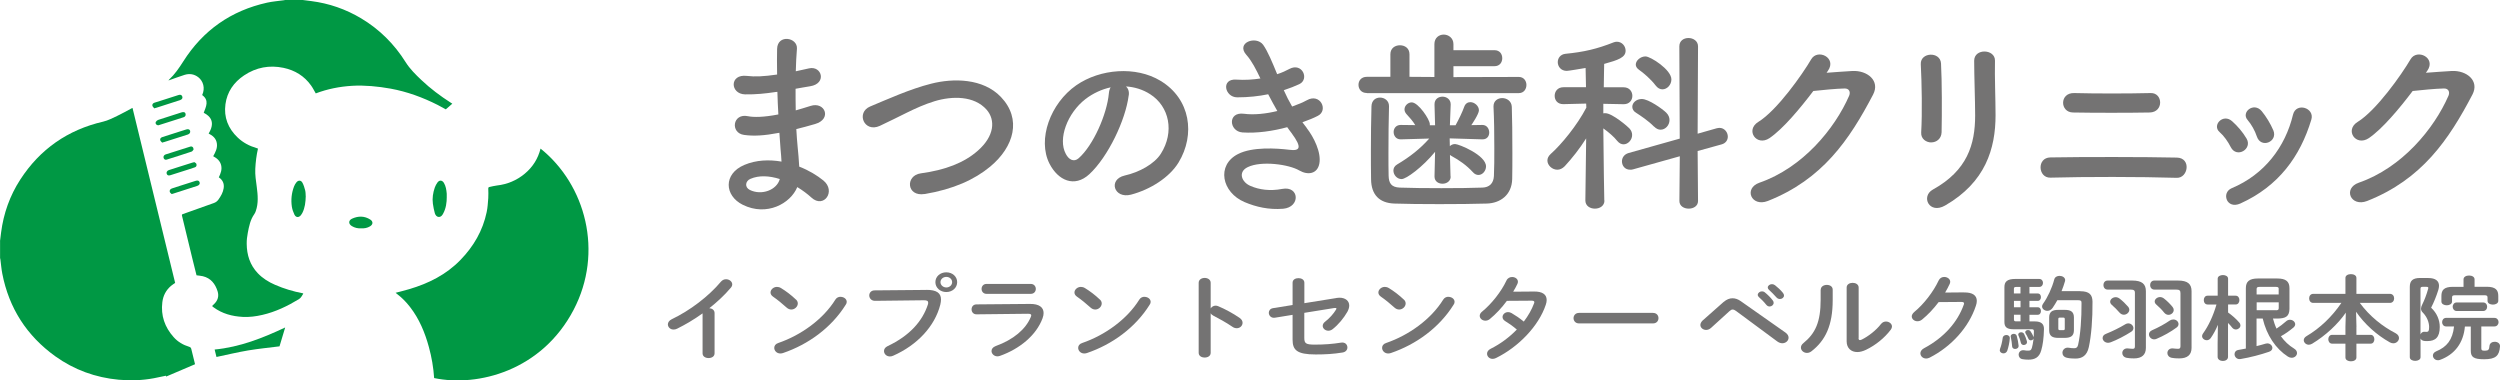 <?xml version="1.0" encoding="UTF-8"?>
<svg id="_レイヤー_2" data-name="レイヤー 2" xmlns="http://www.w3.org/2000/svg" viewBox="0 0 437.36 66.56">
  <defs>
    <style>
      .cls-1 {
        fill: #747373;
      }

      .cls-2 {
        fill: #009844;
        fill-rule: evenodd;
      }
    </style>
  </defs>
  <g id="_レイヤー_1-2" data-name="レイヤー 1">
    <g>
      <path class="cls-2" d="M0,42.2c.06-.51.12-1.01.19-1.52.43-3.34,1.53-6.45,3.36-9.27,3.46-5.33,8.3-8.69,14.49-10.13.86-.2,1.67-.63,2.48-1.01.85-.4,1.66-.87,2.49-1.31.05-.02.09-.04.17-.08,2.49,10.21,4.97,20.4,7.46,30.61-.24.17-.49.33-.72.52-.88.75-1.38,1.71-1.52,2.85-.29,2.34.42,4.37,1.97,6.11.73.83,1.67,1.38,2.73,1.7.24.07.33.2.38.44.2.87.42,1.73.64,2.61-1.68.72-3.36,1.44-5.06,2.16,0-.03-.02-.09-.03-.15-.71.15-1.41.31-2.12.44-2.04.38-4.09.45-6.15.26-4.06-.38-7.78-1.73-11.09-4.1-4.99-3.59-8.09-8.41-9.27-14.45-.16-.82-.22-1.65-.33-2.47-.01-.09-.04-.18-.06-.28v-2.95Z"/>
      <path class="cls-2" d="M52.97,0c.49.06.99.12,1.48.19,3.12.4,6.03,1.41,8.73,3.02,3.21,1.92,5.79,4.49,7.78,7.66.75,1.19,1.75,2.18,2.77,3.14,1.57,1.49,3.3,2.78,5.12,3.95.09.06.18.12.28.18-.37.32-.73.63-1.14.99-.38-.21-.89-.5-1.42-.77-2.61-1.32-5.34-2.32-8.22-2.85-1.12-.2-2.26-.36-3.4-.45-1.1-.08-2.22-.12-3.33-.05-2.19.13-4.32.55-6.38,1.33-.27-.46-.5-.94-.81-1.37-1.19-1.68-2.84-2.68-4.82-3.1-2.47-.52-4.8-.09-6.91,1.32-1.8,1.21-2.97,2.88-3.26,5.04-.31,2.29.47,4.25,2.15,5.84.94.89,2.04,1.47,3.28,1.83.06.02.12.04.18.06.03.01.05.03.08.05-.27,1.16-.41,2.34-.47,3.53-.05,1.07.12,2.11.26,3.16.18,1.41.32,2.83-.17,4.22-.07.19-.14.38-.26.54-.7.98-.92,2.13-1.14,3.27-.12.63-.2,1.28-.19,1.93.02,1.94.57,3.7,1.94,5.14.86.9,1.89,1.54,3.03,2.03,1.56.68,3.18,1.16,4.85,1.48.02,0,.03.03.08.06-.23.33-.37.72-.76.96-2.01,1.22-4.1,2.23-6.41,2.76-1.12.26-2.26.41-3.41.35-1.86-.1-3.6-.56-5.12-1.68-.08-.06-.16-.14-.26-.22.12-.12.23-.24.34-.34.67-.62.89-1.39.63-2.23-.41-1.3-1.17-2.31-2.59-2.65-.35-.08-.71-.1-1.1-.16-.23-.94-.48-1.91-.72-2.89-.46-1.9-.92-3.8-1.38-5.7-.15-.6-.28-1.22-.44-1.82-.06-.21.02-.26.18-.31,1.8-.64,3.59-1.29,5.39-1.92.34-.12.59-.31.8-.6.43-.61.81-1.24.92-2,.12-.81-.17-1.43-.85-1.9.32-.66.59-1.33.41-2.1-.18-.77-.72-1.23-1.39-1.59.39-.71.76-1.39.64-2.23-.12-.88-.71-1.37-1.44-1.74,1.13-1.86.46-2.96-.86-3.63.39-1.07,1.01-2.17-.27-3.1.56-1.22.18-2.45-.68-3.12-.73-.56-1.55-.68-2.41-.41-.93.29-1.84.64-2.81.98.05-.07.07-.12.1-.14,1-.93,1.76-2.04,2.49-3.19,3.46-5.46,8.37-8.89,14.69-10.29.96-.21,1.96-.28,2.94-.42.09-.01.18-.04.27-.06h3.01Z"/>
      <path class="cls-2" d="M94.56,25.99c7.88,6.31,11.09,18.1,5.78,28.23-5.57,10.63-16.73,13.52-24.39,11.92-.12-1.84-.43-3.65-.92-5.43-.69-2.53-1.68-4.92-3.3-7.01-.66-.85-1.41-1.62-2.28-2.28-.07-.06-.15-.12-.24-.2.8-.21,1.59-.4,2.36-.63,3.4-1,6.49-2.54,8.99-5.12,2.29-2.36,3.9-5.11,4.58-8.36.17-.8.22-1.64.28-2.46.04-.55.01-1.1,0-1.65,0-.17.05-.26.21-.29.43-.09.86-.21,1.3-.26,1.83-.21,3.47-.89,4.88-2.07,1.39-1.16,2.31-2.61,2.76-4.4Z"/>
      <path class="cls-2" d="M37.55,61.15c4.43-.43,8.43-2.02,12.34-3.86-.33,1.1-.66,2.2-.99,3.3-1.8.23-3.67.41-5.52.72-1.83.31-3.65.75-5.51,1.14-.1-.39-.21-.83-.32-1.3Z"/>
      <path class="cls-2" d="M53.49,34.29c-.03,1.1-.14,2.06-.59,2.95-.07.13-.15.26-.24.38-.37.48-.88.47-1.15-.07-.21-.43-.37-.9-.45-1.37-.18-1.21-.06-2.41.38-3.56.1-.26.24-.5.41-.71.32-.41.8-.41,1.05.04.23.42.37.89.49,1.36.09.36.07.74.09.99Z"/>
      <path class="cls-2" d="M78.16,34.4c0,1.04-.13,2.05-.64,2.98-.16.3-.37.58-.74.57-.39,0-.61-.32-.71-.65-.15-.54-.26-1.11-.34-1.67-.13-.96.02-1.9.33-2.81.11-.32.28-.62.47-.89.34-.47.83-.43,1.13.07.34.57.43,1.21.49,1.85.02.18,0,.36,0,.54Z"/>
      <path class="cls-2" d="M63.22,39.95c-.61.03-1.17-.09-1.67-.4-.62-.38-.61-1,.05-1.3,1.08-.49,2.16-.49,3.18.16.53.34.49.87-.05,1.19-.47.28-.99.38-1.51.34Z"/>
      <path class="cls-2" d="M27,18.96c-.12-.15-.3-.29-.34-.46-.06-.24.1-.45.35-.53.41-.14.83-.26,1.24-.39.99-.32,1.97-.63,2.96-.95.36-.12.58-.03.68.25.1.28-.04.52-.4.64-1.38.45-2.75.89-4.13,1.33-.09.03-.18.04-.28.07-.02.02-.05.04-.07.05Z"/>
      <path class="cls-2" d="M28.39,24.97c-.12-.14-.3-.26-.35-.42-.08-.27.07-.47.34-.56,1-.32,1.99-.64,2.99-.96.41-.13.83-.26,1.24-.39.33-.1.58,0,.65.25.08.27-.08.54-.39.64-.5.16-1.01.32-1.51.48-.87.28-1.73.56-2.6.83-.1.03-.21.05-.31.08-.02.02-.05.04-.07.06Z"/>
      <path class="cls-2" d="M33.86,26.16c-.07.08-.18.3-.34.36-1.45.49-2.92.95-4.38,1.41-.23.07-.42-.05-.51-.27-.1-.25.04-.54.33-.64.44-.15.89-.28,1.33-.42,1-.32,1.99-.64,2.99-.95.31-.1.58.1.59.52Z"/>
      <path class="cls-2" d="M30.04,33.95c-.1-.1-.27-.2-.33-.36-.1-.26.06-.52.36-.62.52-.18,1.05-.34,1.57-.51.86-.27,1.71-.54,2.57-.82.38-.12.61-.05.71.24.1.26-.06.52-.41.64-1.42.46-2.84.91-4.26,1.37-.04.01-.08.02-.21.06Z"/>
      <path class="cls-2" d="M27.71,21.92c-.36,0-.6-.33-.44-.61.09-.15.26-.29.42-.34,1.34-.44,2.69-.87,4.04-1.3.07-.02.14-.04.22-.05.27-.04.48.04.52.33.04.25-.07.46-.32.55-.43.15-.86.28-1.3.42-1,.32-1.99.63-2.99.95-.06.02-.12.04-.15.05Z"/>
      <path class="cls-2" d="M34.01,28.37c.1.08.29.16.34.29.08.24.05.51-.25.61-.42.15-.84.28-1.27.42-1.01.32-2.02.64-3.02.96-.34.11-.55.03-.65-.25-.09-.25.07-.54.37-.64.63-.21,1.27-.4,1.91-.61.73-.23,1.45-.46,2.18-.69.1-.03.2-.05.39-.1Z"/>
    </g>
    <g>
      <path class="cls-1" d="M135.67,16.1c-1.77.27-3.47.44-5.34.41-2.62-.07-2.76-3.61.34-3.23,1.4.17,2.96.1,5.28-.24-.03-1.8-.03-3.4,0-4.49.07-2.62,3.61-2.01,3.47-.03-.1,1.23-.17,2.59-.2,3.95.71-.14,1.5-.34,2.31-.51,2.25-.51,3.17,2.66.2,3.13-.92.14-1.77.31-2.55.44,0,1.26,0,2.52.03,3.78.82-.24,1.67-.48,2.59-.78,2.52-.82,3.81,2.31.78,3.17-1.19.34-2.28.65-3.27.88.07,1.16.14,2.21.24,3.2.1.92.2,2.14.27,3.37,1.7.65,3.17,1.57,4.22,2.42,2.28,1.87.07,4.97-2.08,3-.71-.65-1.57-1.29-2.48-1.84-1.19,2.89-5.34,5.17-9.53,3.1-3.23-1.6-3.44-5.41.27-6.98,2.08-.88,4.36-.95,6.5-.58-.03-.71-.1-1.43-.17-2.21-.07-.82-.14-1.77-.2-2.83-2.69.51-4.49.61-6.2.37-2.42-.34-2.01-3.85.71-3.27.99.2,2.69.2,5.31-.31-.07-1.29-.14-2.62-.17-3.95l-.34.03ZM131.28,31.29c-.88.37-1.06,1.46-.1,1.94,2.08,1.02,4.73,0,5.24-1.91-1.84-.58-3.64-.68-5.14-.03Z"/>
      <path class="cls-1" d="M161.75,33.94c-3.17.51-3.4-3.23-.68-3.61,4.29-.58,7.59-1.84,10.01-3.98,2.89-2.55,3.1-5.34,1.53-7.15-2.18-2.48-6.03-2.42-9.09-1.5-1.77.54-3.34,1.26-4.87,2.01-1.53.75-3.06,1.53-4.73,2.31-2.76,1.26-4.22-2.35-1.67-3.4,2.96-1.23,6.98-3.06,10.66-3.98,3.88-.99,9.06-.95,12.19,2.32,3.68,3.85,2.31,8.71-1.87,12.19-2.76,2.28-6.43,3.95-11.47,4.8Z"/>
      <path class="cls-1" d="M197.46,16.68c-.54,4.32-3.61,10.76-6.88,13.79-2.62,2.42-5.48,1.09-6.98-1.84-2.14-4.22.14-10.55,4.7-13.72,4.19-2.89,10.42-3.37,14.71-.78,5.28,3.17,6.13,9.43,3.17,14.3-1.6,2.62-4.94,4.73-8.31,5.62-3,.78-4.05-2.66-1.12-3.34,2.59-.58,5.21-2.04,6.33-3.81,2.42-3.81,1.5-8.27-1.87-10.42-1.33-.85-2.76-1.26-4.22-1.36.37.34.58.88.48,1.57ZM189.9,17.33c-3.17,2.45-4.87,6.98-3.44,9.6.51.99,1.4,1.5,2.25.75,2.55-2.25,4.94-7.66,5.28-11.34.03-.41.14-.78.31-1.06-1.57.34-3.1,1.06-4.39,2.04Z"/>
      <path class="cls-1" d="M228.6,22.4c1.23,1.57,2.59,4.29,2.21,6.23-.34,1.77-1.97,2.08-3.51,1.19-1.8-1.06-6.64-1.74-9.02-.58-1.77.85-1.06,2.66.51,3.3,1.5.65,3.4.92,5.52.51,3.03-.58,3.23,3.2.17,3.47-2.52.2-4.73-.31-6.74-1.16-4.02-1.7-4.97-6.47-1.16-8.41,2.52-1.29,6.71-1.02,8.95-.75,1.84.24,2.38-.27.41-2.93-.24-.34-.51-.65-.75-1.02-2.49.68-5.31,1.09-7.83.92-2.35-.17-2.65-3.64.24-3.27,1.77.24,3.91,0,5.86-.48-.51-.89-1.05-1.87-1.6-2.93-1.63.34-3.47.54-5.41.54-2.21,0-2.89-3.3-.17-3.1,1.5.1,2.93,0,4.22-.2-.75-1.57-1.5-3.06-2.45-4.12-1.91-2.14,1.7-3.44,2.93-1.77.78,1.09,1.6,3.06,2.45,5.14.85-.27,1.57-.61,2.14-.92,2.25-1.19,3.54,1.8,1.74,2.66-.78.37-1.67.71-2.72,1.06.44.99.92,1.94,1.46,2.86,1.05-.37,1.94-.75,2.55-1.09,2.38-1.36,3.85,1.77,1.94,2.72-.71.37-1.63.75-2.69,1.12.24.34.51.65.75.99Z"/>
      <path class="cls-1" d="M239.12,16.27c-.99,0-1.46-.71-1.46-1.43s.48-1.4,1.46-1.4h4.12v-3.95c0-1.06.82-1.57,1.67-1.57s1.67.51,1.67,1.57v3.95l4.36.03v-5.75c0-1.12.82-1.67,1.63-1.67s1.7.58,1.7,1.67v1.06h7.18c.92,0,1.36.68,1.36,1.4s-.44,1.4-1.36,1.4h-7.18v1.91l11.44-.03c.88,0,1.33.71,1.33,1.4,0,.71-.44,1.43-1.33,1.43h-26.59ZM243,18.59c-.07,2.31-.1,5.45-.1,8.2,0,1.46,0,2.86.03,3.95.04,1.29.44,2.01,1.94,2.08,1.87.07,4.6.1,7.29.1s5.34-.03,7.15-.1c1.26-.03,1.97-.75,2.04-2.01.07-1.4.07-3.13.07-4.9,0-2.49-.03-5.11-.14-7.22v-.1c0-.95.75-1.43,1.53-1.43s1.63.51,1.67,1.53c.07,1.87.1,5.04.1,8.1,0,1.6,0,3.2-.03,4.53-.07,2.79-2.08,4.22-4.43,4.29-2.21.07-5.28.1-8.31.1s-5.92-.03-7.9-.1c-2.59-.1-4.02-1.53-4.05-4.25-.03-1.57-.03-3.27-.03-5.07,0-2.55.03-5.21.1-7.69.03-1.06.75-1.53,1.5-1.53s1.57.51,1.57,1.5v.03ZM253.79,30.88c0,.82-.71,1.26-1.43,1.26s-1.4-.41-1.4-1.26v-.03l.1-4.29c-2.18,2.66-5.04,4.77-5.86,4.77s-1.43-.75-1.43-1.5c0-.37.17-.78.65-1.06,2.25-1.33,4.05-2.76,5.62-4.53l-4.97.14h-.03c-.82,0-1.23-.65-1.23-1.29,0-.61.41-1.23,1.23-1.23h.03l2.52.03c-.41-.71-.99-1.33-1.57-1.97-.2-.24-.31-.51-.31-.78,0-.65.61-1.23,1.26-1.23,1.16,0,3.17,3,3.17,3.81v.2h.92l-.1-3.61c-.03-1.02.75-1.4,1.4-1.4.71,0,1.43.48,1.43,1.33v.07l-.14,3.61h.99c.58-1.06,1.19-2.31,1.53-3.27.2-.54.61-.78,1.06-.78.71,0,1.5.65,1.5,1.43,0,.65-1.26,2.49-1.33,2.59l1.91-.03h.03c.78,0,1.19.68,1.19,1.33,0,.61-.37,1.19-1.16,1.19h-.07l-5.69-.17.03,1.36c.24-.24.58-.37.92-.37.65,0,5.41,1.94,5.41,3.91,0,.78-.61,1.5-1.33,1.5-.31,0-.68-.14-.99-.51-1.09-1.19-2.38-2.08-3.68-2.79-.1-.07-.24-.14-.31-.2l.1,3.74v.03Z"/>
      <path class="cls-1" d="M280.69,35.07c0,.95-.82,1.43-1.67,1.43s-1.67-.48-1.67-1.43v-.03l.14-10.83c-1.16,1.84-2.52,3.54-3.75,4.87-.41.41-.85.61-1.29.61-.92,0-1.74-.78-1.74-1.6,0-.41.17-.78.58-1.16,1.84-1.63,4.6-4.97,6.23-8.1l-.03-.71-3.98.1h-.03c-1.02,0-1.5-.71-1.5-1.46s.51-1.5,1.53-1.5h3.95l-.07-3.37c-.65.1-2.93.51-3.3.51-1.02,0-1.57-.78-1.57-1.53,0-.68.44-1.36,1.36-1.46,3.2-.31,5.51-.85,8.44-2.01.2-.07.37-.1.54-.1.89,0,1.53.75,1.53,1.57,0,1.19-1.3,1.63-3.75,2.31-.03.71-.03,2.25-.07,4.09h3.47c1.02,0,1.53.75,1.53,1.5s-.51,1.46-1.5,1.46h-.04l-3.54-.07v1.67c.14-.03.24-.03.34-.03,1.26,0,4.05,2.45,4.22,2.66.34.37.48.75.48,1.16,0,.85-.71,1.63-1.5,1.63-.37,0-.75-.17-1.09-.58-.58-.75-1.6-1.6-2.45-2.21.03,5.14.17,12.6.17,12.6v.03ZM293.86,27.34l-8.14,2.28c-.2.07-.37.07-.54.07-.92,0-1.43-.71-1.43-1.46,0-.61.37-1.23,1.16-1.46l8.95-2.52-.07-16.14c0-.99.78-1.46,1.6-1.46s1.67.51,1.67,1.46l-.07,15.28,3.34-.95c.17-.03.34-.07.48-.07.88,0,1.46.78,1.46,1.53,0,.58-.34,1.16-1.09,1.36l-4.19,1.16.07,8.75c0,.89-.82,1.33-1.63,1.33s-1.63-.44-1.63-1.33l.07-7.83ZM289.37,22.16c-.99-1.02-2.38-1.94-3.13-2.42-.48-.27-.68-.68-.68-1.06,0-.68.68-1.36,1.67-1.36,1.19,0,3.64,1.77,4.26,2.38.41.41.58.85.58,1.29,0,.92-.71,1.7-1.57,1.7-.37,0-.75-.17-1.12-.54ZM289.64,14.95c-.85-1.12-2.14-2.21-2.93-2.76-.37-.27-.54-.58-.54-.89,0-.71.82-1.43,1.7-1.43s4.53,2.32,4.53,4.02c0,.95-.75,1.74-1.57,1.74-.41,0-.82-.2-1.19-.68Z"/>
      <path class="cls-1" d="M319.56,12.73c1.46-.1,3.13-.24,4.49-.31,2.62-.14,4.9,1.7,3.64,4.12-4.15,7.93-8.85,14.84-18.42,18.62-2.89,1.12-4.29-2.21-1.46-3.2,7.56-2.62,13.17-9.43,15.69-15.22.27-.65,0-1.29-.82-1.26-1.43.03-3.92.27-5.45.44-2.32,3.06-5.31,6.64-7.66,8.24-2.28,1.53-4.29-1.4-1.97-2.83,3.27-2.01,7.69-8.27,9.26-10.96,1.12-1.91,4.53-.27,2.93,2.01l-.24.34Z"/>
      <path class="cls-1" d="M337.87,24.92c-.88,0-1.84-.61-1.77-1.74.2-3.37.1-8.71-.07-11.95-.1-2.11,3.4-2.28,3.54-.14.17,3.06.17,8.89.1,12.05-.04,1.16-.92,1.77-1.8,1.77ZM338.15,33.16c6.03-3.34,7.39-7.9,7.39-12.97,0-2.66-.17-6.88-.17-9.57,0-2.21,3.68-2.08,3.64,0-.07,2.89.1,6.71.1,9.53,0,5.86-1.77,11.74-8.82,15.8-2.79,1.6-4.29-1.6-2.14-2.79Z"/>
      <path class="cls-1" d="M358.71,31.08c-2.18.07-2.42-3.51,0-3.54,5.65-.1,16.37-.1,22.13.03,2.55.07,1.97,3.61-.03,3.54-6.5-.2-16-.2-22.09-.03ZM362.66,19.68c-2.31-.03-2.38-3.47.21-3.4,3.71.1,9.33.1,13.38,0,2.15-.07,2.32,3.34-.17,3.4-3.57.07-9.87.07-13.41,0Z"/>
      <path class="cls-1" d="M390.26,25.74c-.48-.95-1.19-1.97-1.94-2.62-1.4-1.19.58-3.34,2.18-1.91.92.82,1.87,1.91,2.52,3.03,1.09,1.84-1.74,3.51-2.76,1.5ZM389.58,34.96c-.31-.71-.1-1.63.85-2.04,5.69-2.38,9.36-7.18,10.72-12.87.54-2.21,3.85-1.19,3.2.89-1.94,6.43-5.72,11.64-12.43,14.67-1.16.51-2.01.1-2.35-.65ZM394.82,23.87c-.34-1.02-.95-2.11-1.6-2.86-1.23-1.36,1.06-3.23,2.45-1.57.78.95,1.53,2.18,2.04,3.37.82,2.01-2.18,3.23-2.89,1.06Z"/>
      <path class="cls-1" d="M424.41,12.73c1.46-.1,3.13-.24,4.49-.31,2.62-.14,4.9,1.7,3.64,4.12-4.15,7.93-8.85,14.84-18.42,18.62-2.89,1.12-4.29-2.21-1.46-3.2,7.56-2.62,13.17-9.43,15.69-15.22.27-.65,0-1.29-.82-1.26-1.43.03-3.91.27-5.45.44-2.31,3.06-5.31,6.64-7.66,8.24-2.28,1.53-4.29-1.4-1.97-2.83,3.27-2.01,7.69-8.27,9.26-10.96,1.12-1.91,4.53-.27,2.93,2.01l-.24.34Z"/>
    </g>
    <g>
      <path class="cls-1" d="M122.93,54.81c-1.47,1.06-3.01,1.97-4.49,2.7-.21.11-.43.14-.62.14-.57,0-.98-.43-.98-.9,0-.32.2-.67.67-.9,3.21-1.53,6.45-4,8.62-6.58.25-.29.57-.42.89-.42.55,0,1.08.39,1.08.9,0,.18-.07.39-.25.59-1.05,1.24-2.34,2.46-3.76,3.58.48.03.92.32.92.84v7.05c0,.56-.51.83-1.05.83s-1.05-.27-1.05-.83v-7Z"/>
      <path class="cls-1" d="M139.25,52.4c.23.21.32.45.32.69,0,.55-.53,1.06-1.13,1.06-.27,0-.55-.1-.8-.32-.8-.72-1.63-1.4-2.41-1.94-.3-.21-.43-.47-.43-.72,0-.5.51-.98,1.13-.98.23,0,.46.06.71.21.82.5,1.77,1.2,2.61,2.01ZM147.05,51.93c.55,0,1.08.35,1.08.88,0,.16-.05.34-.18.51-2.52,4.03-6.56,6.94-10.96,8.44-.18.06-.34.08-.48.08-.64,0-1.06-.5-1.06-.98,0-.35.2-.69.69-.85,4.02-1.38,7.87-4.16,10-7.59.21-.35.57-.5.9-.5Z"/>
      <path class="cls-1" d="M162.03,50.71c1.86-.02,2.59.59,2.59,1.67,0,.27-.04.58-.12.92-.97,3.81-4.06,7.08-8.24,8.93-.21.1-.41.13-.58.13-.6,0-1.03-.45-1.03-.95,0-.31.18-.64.62-.85,3.92-1.85,6.13-4.42,7.06-7.29.04-.13.05-.23.05-.32,0-.31-.23-.42-.74-.42l-8.54.1c-.67.02-1.03-.48-1.03-.95,0-.43.32-.88.94-.88l9.04-.08ZM167.45,49.36c0,.98-.83,1.73-1.9,1.73s-1.91-.75-1.91-1.73.83-1.72,1.91-1.72,1.9.75,1.9,1.72ZM164.53,49.36c0,.51.46.93,1.03.93s1.01-.42,1.01-.93-.44-.92-1.01-.92-1.03.4-1.03.92Z"/>
      <path class="cls-1" d="M180.18,53.17c1.63-.02,2.39.61,2.39,1.59,0,.27-.05.58-.18.92-1.1,2.97-3.99,5.35-7.46,6.58-.16.05-.3.08-.44.08-.6,0-1.03-.47-1.03-.93,0-.34.21-.67.73-.87,3.1-1.12,5.25-2.94,6.13-5.06.05-.13.09-.24.09-.32,0-.19-.18-.27-.57-.27l-8.97.1c-.6.02-.9-.43-.9-.87s.28-.87.87-.87l9.34-.08ZM180.32,49.67c.58,0,.89.43.89.87s-.3.87-.89.87h-7.73c-.57,0-.87-.43-.87-.87s.3-.87.87-.87h7.73Z"/>
      <path class="cls-1" d="M192.42,52.4c.23.21.32.45.32.69,0,.55-.53,1.06-1.13,1.06-.27,0-.55-.1-.8-.32-.8-.72-1.63-1.4-2.41-1.94-.3-.21-.43-.47-.43-.72,0-.5.51-.98,1.13-.98.23,0,.46.06.71.21.82.5,1.77,1.2,2.61,2.01ZM200.22,51.93c.55,0,1.08.35,1.08.88,0,.16-.05.34-.18.51-2.52,4.03-6.56,6.94-10.96,8.44-.18.06-.34.08-.48.08-.64,0-1.06-.5-1.06-.98,0-.35.19-.69.69-.85,4.02-1.38,7.87-4.16,10-7.59.21-.35.57-.5.9-.5Z"/>
      <path class="cls-1" d="M211.79,53.97c.18-.29.5-.5.87-.5.16,0,.3.03.46.1,1.1.45,2.64,1.27,3.76,2.06.35.24.5.55.5.84,0,.51-.44.95-1.01.95-.23,0-.5-.06-.75-.24-1.03-.71-2.53-1.54-3.31-1.93-.25-.13-.41-.27-.51-.45v6.92c0,.56-.51.83-1.05.83s-1.05-.27-1.05-.83v-12.25c0-.56.53-.85,1.05-.85s1.05.29,1.05.85v4.51Z"/>
      <path class="cls-1" d="M233.77,52.13c.2-.03.37-.05.55-.05,1.06,0,1.72.56,1.72,1.38,0,.32-.11.69-.32,1.08-.64,1.12-1.58,2.26-2.59,3.05-.25.19-.51.27-.74.27-.55,0-.99-.4-.99-.85,0-.24.12-.51.43-.74.78-.61,1.45-1.36,1.9-2.1.03-.08.07-.13.07-.18,0-.11-.12-.14-.34-.11l-5.28.85v4.37c0,.95.23,1.19,1.81,1.19,1.72,0,3.14-.11,4.63-.35.71-.11,1.1.35,1.1.85,0,.39-.27.79-.85.88-1.58.26-3.01.34-4.7.34-3.32,0-4.04-.79-4.04-2.6v-4.33l-3.08.5c-.69.11-1.08-.39-1.08-.87,0-.35.23-.72.74-.8l3.42-.55v-3.9c0-.55.51-.8,1.03-.8s1.03.26,1.03.8v3.58l5.6-.9Z"/>
      <path class="cls-1" d="M245.59,52.4c.23.21.32.45.32.69,0,.55-.53,1.06-1.13,1.06-.27,0-.55-.1-.8-.32-.8-.72-1.63-1.4-2.41-1.94-.3-.21-.43-.47-.43-.72,0-.5.51-.98,1.13-.98.23,0,.46.06.71.21.82.5,1.77,1.2,2.61,2.01ZM253.39,51.93c.55,0,1.08.35,1.08.88,0,.16-.05.34-.18.51-2.52,4.03-6.56,6.94-10.96,8.44-.18.06-.34.08-.48.08-.64,0-1.06-.5-1.06-.98,0-.35.19-.69.69-.85,4.02-1.38,7.87-4.16,10-7.59.21-.35.57-.5.9-.5Z"/>
      <path class="cls-1" d="M268.36,51c1.47-.02,2.22.51,2.22,1.48,0,.26-.05.55-.16.85-1.24,3.72-4.79,7.39-8.72,9.31-.19.1-.41.14-.58.14-.57,0-.97-.43-.97-.9,0-.32.18-.64.64-.87,1.68-.83,3.26-2.01,4.57-3.36-.78-.66-1.47-1.14-2.06-1.49-.32-.21-.44-.45-.44-.71,0-.43.42-.85.97-.85.2,0,.41.05.62.18.69.4,1.4.88,2.13,1.48.78-1.03,1.4-2.12,1.79-3.18.04-.08.05-.16.05-.22,0-.18-.14-.26-.48-.26l-4.32.03c-.9,1.22-1.95,2.34-2.98,3.18-.25.21-.53.29-.78.29-.55,0-.99-.39-.99-.85,0-.24.12-.51.43-.75,1.65-1.35,3.33-3.47,4.25-5.43.2-.43.6-.61.99-.61.51,0,1.01.32,1.01.82,0,.11-.02.24-.09.39-.21.45-.46.9-.74,1.36l3.65-.03Z"/>
      <path class="cls-1" d="M289.18,54.74c.64,0,.96.45.96.92s-.32.92-.96.92h-12.94c-.64,0-.96-.47-.96-.92s.32-.92.96-.92h12.94Z"/>
      <path class="cls-1" d="M301.55,52.82c.5-.43,1.01-.64,1.54-.64.48,0,.96.16,1.44.5l7.84,5.51c.37.27.53.58.53.88,0,.53-.48.98-1.1.98-.27,0-.57-.1-.87-.31l-7.21-5.33c-.23-.18-.43-.26-.6-.26-.2,0-.37.1-.58.3l-3.21,2.92c-.27.24-.57.35-.85.35-.55,0-1.01-.39-1.01-.87,0-.23.11-.48.35-.74l3.74-3.31ZM307.51,51.58c0-.32.35-.61.74-.61.16,0,.34.05.5.18.48.39,1.01.9,1.38,1.4.12.14.16.29.16.43,0,.35-.34.64-.71.64-.21,0-.43-.1-.59-.31-.42-.53-.9-1-1.31-1.36-.12-.13-.18-.26-.18-.37ZM309.26,50.3c0-.32.34-.59.74-.59.18,0,.35.06.53.19.46.35.99.85,1.37,1.32.14.16.2.32.2.48,0,.35-.34.61-.71.61-.21,0-.44-.08-.62-.29-.41-.47-.9-.95-1.31-1.33-.14-.13-.2-.26-.2-.39Z"/>
      <path class="cls-1" d="M318.53,50.68c0-.55.53-.84,1.06-.84s1.03.27,1.03.84v1.81c0,4.43-1.26,7.06-3.71,8.96-.27.21-.53.29-.8.29-.57,0-1.05-.43-1.05-.93,0-.26.12-.53.42-.77,2.11-1.72,3.03-3.69,3.03-7.61v-1.75ZM325.14,59.13c0,.24.07.37.25.37.09,0,.21-.05.35-.11,1.1-.55,2.45-1.57,3.33-2.71.25-.31.57-.43.87-.43.53,0,1.05.37,1.05.87,0,.18-.07.37-.21.56-1.1,1.45-2.64,2.7-4.34,3.52-.55.26-1.06.39-1.52.39-1.08,0-1.86-.69-1.86-1.88v-9.41c0-.55.53-.82,1.05-.82s1.05.27,1.05.82v8.85Z"/>
      <path class="cls-1" d="M343.61,51.16c1.47-.02,2.22.51,2.22,1.48,0,.26-.05.55-.16.85-1.22,3.74-4.26,7.13-8.12,9.09-.21.1-.41.14-.58.14-.59,0-1.01-.43-1.01-.92,0-.31.2-.64.62-.87,3.53-1.88,5.89-4.58,6.97-7.63.04-.08.05-.16.05-.22,0-.18-.14-.26-.48-.26l-3.97.03c-.87,1.16-1.88,2.23-2.89,3.05-.27.22-.55.3-.82.3-.53,0-.99-.37-.99-.85,0-.24.14-.51.44-.77,1.68-1.38,3.35-3.55,4.27-5.52.2-.42.58-.61.97-.61.53,0,1.05.34,1.05.85,0,.11-.04.24-.09.37-.23.5-.5,1-.8,1.51l3.32-.03Z"/>
      <path class="cls-1" d="M350.98,58.6c.34,0,.66.21.62.61-.05.74-.23,1.51-.44,2.14-.12.32-.39.47-.67.47-.32,0-.64-.21-.64-.55,0-.08.02-.16.05-.26.19-.48.37-1.19.46-1.89.04-.34.34-.51.62-.51ZM355.04,51.34h1.44c.39,0,.57.32.57.64s-.18.66-.57.66h-1.44v1.11h1.44c.39,0,.57.32.57.66s-.18.66-.57.66h-1.44v1.16h.96c1.12,0,1.6.47,1.58,1.35-.04,1.65-.21,2.79-.48,3.72-.35,1.25-1.15,1.62-2.23,1.62-.41,0-.71-.03-1.01-.08-.48-.06-.71-.43-.71-.79,0-.43.35-.88.99-.77.21.05.43.06.67.06.39,0,.53-.08.66-.51.21-.74.35-1.75.35-2.89,0-.24-.09-.34-.39-.34h-3.19c-1.12,0-1.58-.37-1.58-1.25v-6.12c0-.95.48-1.43,1.9-1.43h4.18c.46,0,.67.35.67.69s-.21.71-.67.71h-1.7v1.14ZM353.14,60.46c.04.38-.28.59-.6.59-.25,0-.51-.14-.53-.45-.04-.47-.11-1.12-.23-1.64-.09-.35.21-.56.51-.56.23,0,.46.11.53.37.16.56.28,1.22.32,1.69ZM352.73,50.2c-.32,0-.41.08-.41.34v.8h1.15v-1.14h-.74ZM353.48,53.75v-1.11h-1.15v1.11h1.15ZM353.48,55.06h-1.15v.82c0,.27.09.34.41.34h.74v-1.16ZM354.59,59.69c.11.43-.23.67-.55.67-.21,0-.44-.13-.5-.39-.11-.5-.27-.95-.41-1.25-.04-.06-.05-.14-.05-.19,0-.26.25-.4.51-.4.2,0,.39.08.5.27.2.38.37.82.5,1.28ZM355.73,58.88c.04.08.04.14.04.21,0,.27-.23.45-.48.45-.18,0-.35-.08-.44-.29-.16-.37-.32-.64-.48-.92-.05-.08-.07-.14-.07-.22,0-.22.23-.37.48-.37.16,0,.34.06.44.21.21.29.39.64.51.93ZM363.94,50.95c1.61,0,2.11.64,2.13,1.81.03,3-.21,5.97-.64,7.95-.32,1.51-1.19,2.02-2.34,2.02-.48,0-1.03-.03-1.45-.13-.58-.11-.83-.5-.83-.88,0-.5.42-1.01,1.15-.88.3.05.58.08.92.08s.57-.13.67-.59c.41-1.78.62-4.58.6-7.34,0-.35-.11-.47-.6-.47h-3.63c-.27.47-.53.92-.83,1.35-.27.37-.6.51-.92.51-.48,0-.92-.34-.92-.77,0-.14.05-.32.18-.48.8-1.12,1.56-2.75,1.95-4.24.11-.43.51-.63.92-.63.48,0,.99.27.99.75,0,.05-.02.13-.03.19-.16.56-.37,1.16-.6,1.73h3.3ZM360.07,59.11c-1.05,0-1.58-.35-1.58-1.32v-2.25c0-.98.53-1.33,1.58-1.33h1.17c1.05,0,1.58.35,1.58,1.33v2.25c-.02,1-.55,1.3-1.58,1.32h-1.17ZM360.92,57.76c.23,0,.3-.06.3-.26v-1.67c0-.21-.07-.27-.3-.27h-.53c-.23,0-.3.06-.3.27v1.67c0,.19.09.26.3.26h.53Z"/>
      <path class="cls-1" d="M371.8,56.73c.18-.11.37-.16.53-.16.5,0,.9.42.9.83,0,.24-.12.47-.39.64-1.1.71-2.5,1.43-3.56,1.83-.18.06-.34.1-.48.1-.57,0-.96-.42-.96-.83,0-.31.18-.59.62-.75,1.12-.45,2.36-1.06,3.33-1.65ZM373.5,51.29c0-.47-.16-.63-.8-.63h-3.99c-.48,0-.73-.4-.73-.79s.25-.79.73-.79h4.32c1.7,0,2.38.61,2.38,1.86v9.91c0,1.2-.69,1.85-2.09,1.85-.51,0-.9-.03-1.26-.1-.53-.1-.78-.47-.78-.84,0-.45.37-.9,1.06-.8.16.02.5.06.78.06.27,0,.37-.11.37-.45v-9.3ZM372.28,53.63c.16.19.23.39.23.56,0,.47-.46.87-.96.87-.27,0-.55-.13-.78-.4-.37-.45-.87-.92-1.33-1.33-.2-.18-.28-.37-.28-.55,0-.42.46-.79.97-.79.21,0,.46.08.67.24.55.42,1.05.91,1.47,1.4ZM379.6,56.08c.21-.14.43-.19.62-.19.51,0,.9.39.9.8,0,.21-.09.43-.34.61-.99.74-2.32,1.48-3.49,1.97-.14.06-.28.1-.42.1-.53,0-.92-.43-.92-.87,0-.29.16-.56.57-.74,1.05-.45,2.25-1.11,3.08-1.69ZM381.46,51.29c0-.47-.16-.63-.8-.63h-3.78c-.48,0-.73-.4-.73-.79s.25-.79.73-.79h4.15c1.7,0,2.37.61,2.37,1.86v9.91c0,1.24-.74,1.85-2.16,1.85-.55,0-.94-.03-1.29-.1-.53-.1-.78-.47-.78-.84,0-.45.37-.9,1.06-.8.16.02.5.06.82.06.27,0,.41-.11.41-.45v-9.3ZM380.08,53.7c.14.18.2.35.2.53,0,.45-.43.85-.92.85-.27,0-.55-.13-.78-.42-.35-.45-.85-.95-1.33-1.36-.21-.18-.3-.37-.3-.56,0-.4.44-.77.94-.77.21,0,.46.08.67.24.51.39,1.08.95,1.52,1.49Z"/>
      <path class="cls-1" d="M386.21,53.27c-.46,0-.67-.39-.67-.77s.21-.77.66-.77h1.77v-2.97c0-.43.46-.64.92-.64s.9.21.9.64v2.97h1.31c.46,0,.67.38.67.77s-.21.77-.67.77h-1.31v1.4c.67.47,1.44,1.14,1.95,1.75.16.18.21.35.21.51,0,.4-.39.71-.8.71-.23,0-.46-.1-.64-.32-.21-.27-.46-.56-.73-.82v5.94c0,.47-.46.71-.9.71s-.92-.24-.92-.71v-2.3l.05-3.32c-.35.85-.78,1.65-1.26,2.33-.2.26-.44.37-.69.37-.42,0-.82-.32-.82-.72,0-.14.05-.29.16-.45.96-1.33,1.77-3.05,2.36-5.07h-1.56ZM397.64,55.72c.16.59.35,1.19.62,1.77.6-.4,1.17-.82,1.68-1.28.21-.19.44-.27.67-.27.5,0,.92.37.92.79,0,.18-.09.37-.28.55-.71.59-1.47,1.14-2.22,1.54.62.88,1.4,1.61,2.29,2.15.37.22.53.51.53.79,0,.45-.41.83-.94.83-.21,0-.42-.06-.66-.21-2.13-1.38-3.7-3.71-4.4-6.65h-1.08v4.82c.53-.13,1.06-.27,1.58-.43.11-.03.21-.05.3-.05.51,0,.89.4.89.8,0,.27-.18.53-.58.67-1.49.51-3.26.98-4.98,1.27-.66.11-1.06-.39-1.06-.85,0-.34.21-.66.67-.74.43-.08.87-.16,1.31-.24v-10.56c0-1.17.6-1.7,2.11-1.7h3.39c1.52,0,2.13.53,2.13,1.7v3.64c-.04,1.35-.71,1.64-2.09,1.67h-.8ZM398.65,50.57c0-.29-.11-.38-.48-.38h-2.89c-.37,0-.5.1-.5.38v.95h3.86v-.95ZM398.17,54.28c.37,0,.48-.1.48-.39v-1h-3.86v1.38h3.39Z"/>
      <path class="cls-1" d="M412.24,57.18v1.4h2.5c.42,0,.64.39.64.77s-.21.77-.64.77h-2.5v2.42c0,.45-.48.67-.96.67s-.96-.22-.96-.67v-2.42h-2.34c-.42,0-.66-.39-.66-.77s.23-.77.66-.77h2.34v-1.4l.07-2.49c-1.38,2.01-3.53,4.01-5.89,5.44-.19.11-.41.18-.58.18-.5,0-.89-.39-.89-.8,0-.24.14-.5.46-.69,2.39-1.4,4.54-3.48,6.12-5.83h-4.93c-.48,0-.71-.4-.71-.79s.23-.79.71-.79h5.64v-2.79c0-.45.48-.66.96-.66s.96.21.96.66v2.79h5.87c.48,0,.73.39.73.79s-.25.79-.73.79h-5.28c1.74,2.36,3.99,4.13,6.26,5.3.43.23.6.55.6.85,0,.47-.43.92-.99.92-.19,0-.39-.05-.6-.16-2.36-1.32-4.45-3.23-5.92-5.36l.07,2.65Z"/>
      <path class="cls-1" d="M424.83,48.64c1.24,0,1.86.5,1.86,1.36,0,.22-.05.47-.12.72-.32,1.04-.78,2.18-1.26,3.11,1.03.96,1.51,2.18,1.51,3.37,0,1.81-.76,2.47-2.16,2.47-.3,0-.35,0-.6-.03-.3-.05-.51-.21-.6-.43v3.28c0,.42-.46.64-.94.64s-.94-.23-.94-.64v-12.3c0-1.08.51-1.56,1.83-1.56h1.44ZM423.8,50.18c-.28,0-.35.1-.35.38v7.95c.12-.29.37-.51.75-.47.16.02.18.02.28.02.37,0,.48-.16.48-.85,0-.79-.35-1.75-1.08-2.5-.23-.22-.34-.45-.34-.71,0-.21.07-.43.21-.71.37-.72.78-1.8,1.03-2.73.02-.08.04-.14.04-.19,0-.14-.11-.19-.34-.19h-.67ZM434.1,61c0,.29.14.35.62.35.62,0,.75-.19.8-.85.05-.48.48-.71.92-.71.48,0,.97.29.92.83-.12,1.61-.75,2.23-2.77,2.23-1.81,0-2.34-.37-2.34-1.48v-4.25h-1.03c-.25,2.87-1.79,4.91-4.36,5.84-.12.05-.25.06-.37.06-.5,0-.87-.4-.87-.82,0-.27.16-.56.58-.74,1.84-.75,2.87-2.01,3.12-4.35h-1.38c-.48,0-.71-.39-.71-.75s.23-.75.71-.75h8.44c.48,0,.73.39.73.75s-.25.75-.73.75h-2.29v3.87ZM430.98,48.87c0-.45.48-.67.97-.67s.96.22.96.67v1.3h2.15c1.56,0,2,.59,2,1.61v.85c0,.43-.46.66-.94.66s-.94-.22-.94-.66v-.59c0-.3-.14-.39-.57-.39h-5.07c-.43,0-.57.08-.57.39v.71c0,.43-.46.66-.92.66s-.94-.22-.94-.66v-.96c0-1.01.42-1.61,1.99-1.61h1.88v-1.3ZM429.79,54.41c-.46,0-.71-.39-.71-.75s.25-.75.71-.75h4.61c.48,0,.71.39.71.75s-.23.75-.71.75h-4.61Z"/>
    </g>
  </g>
</svg>